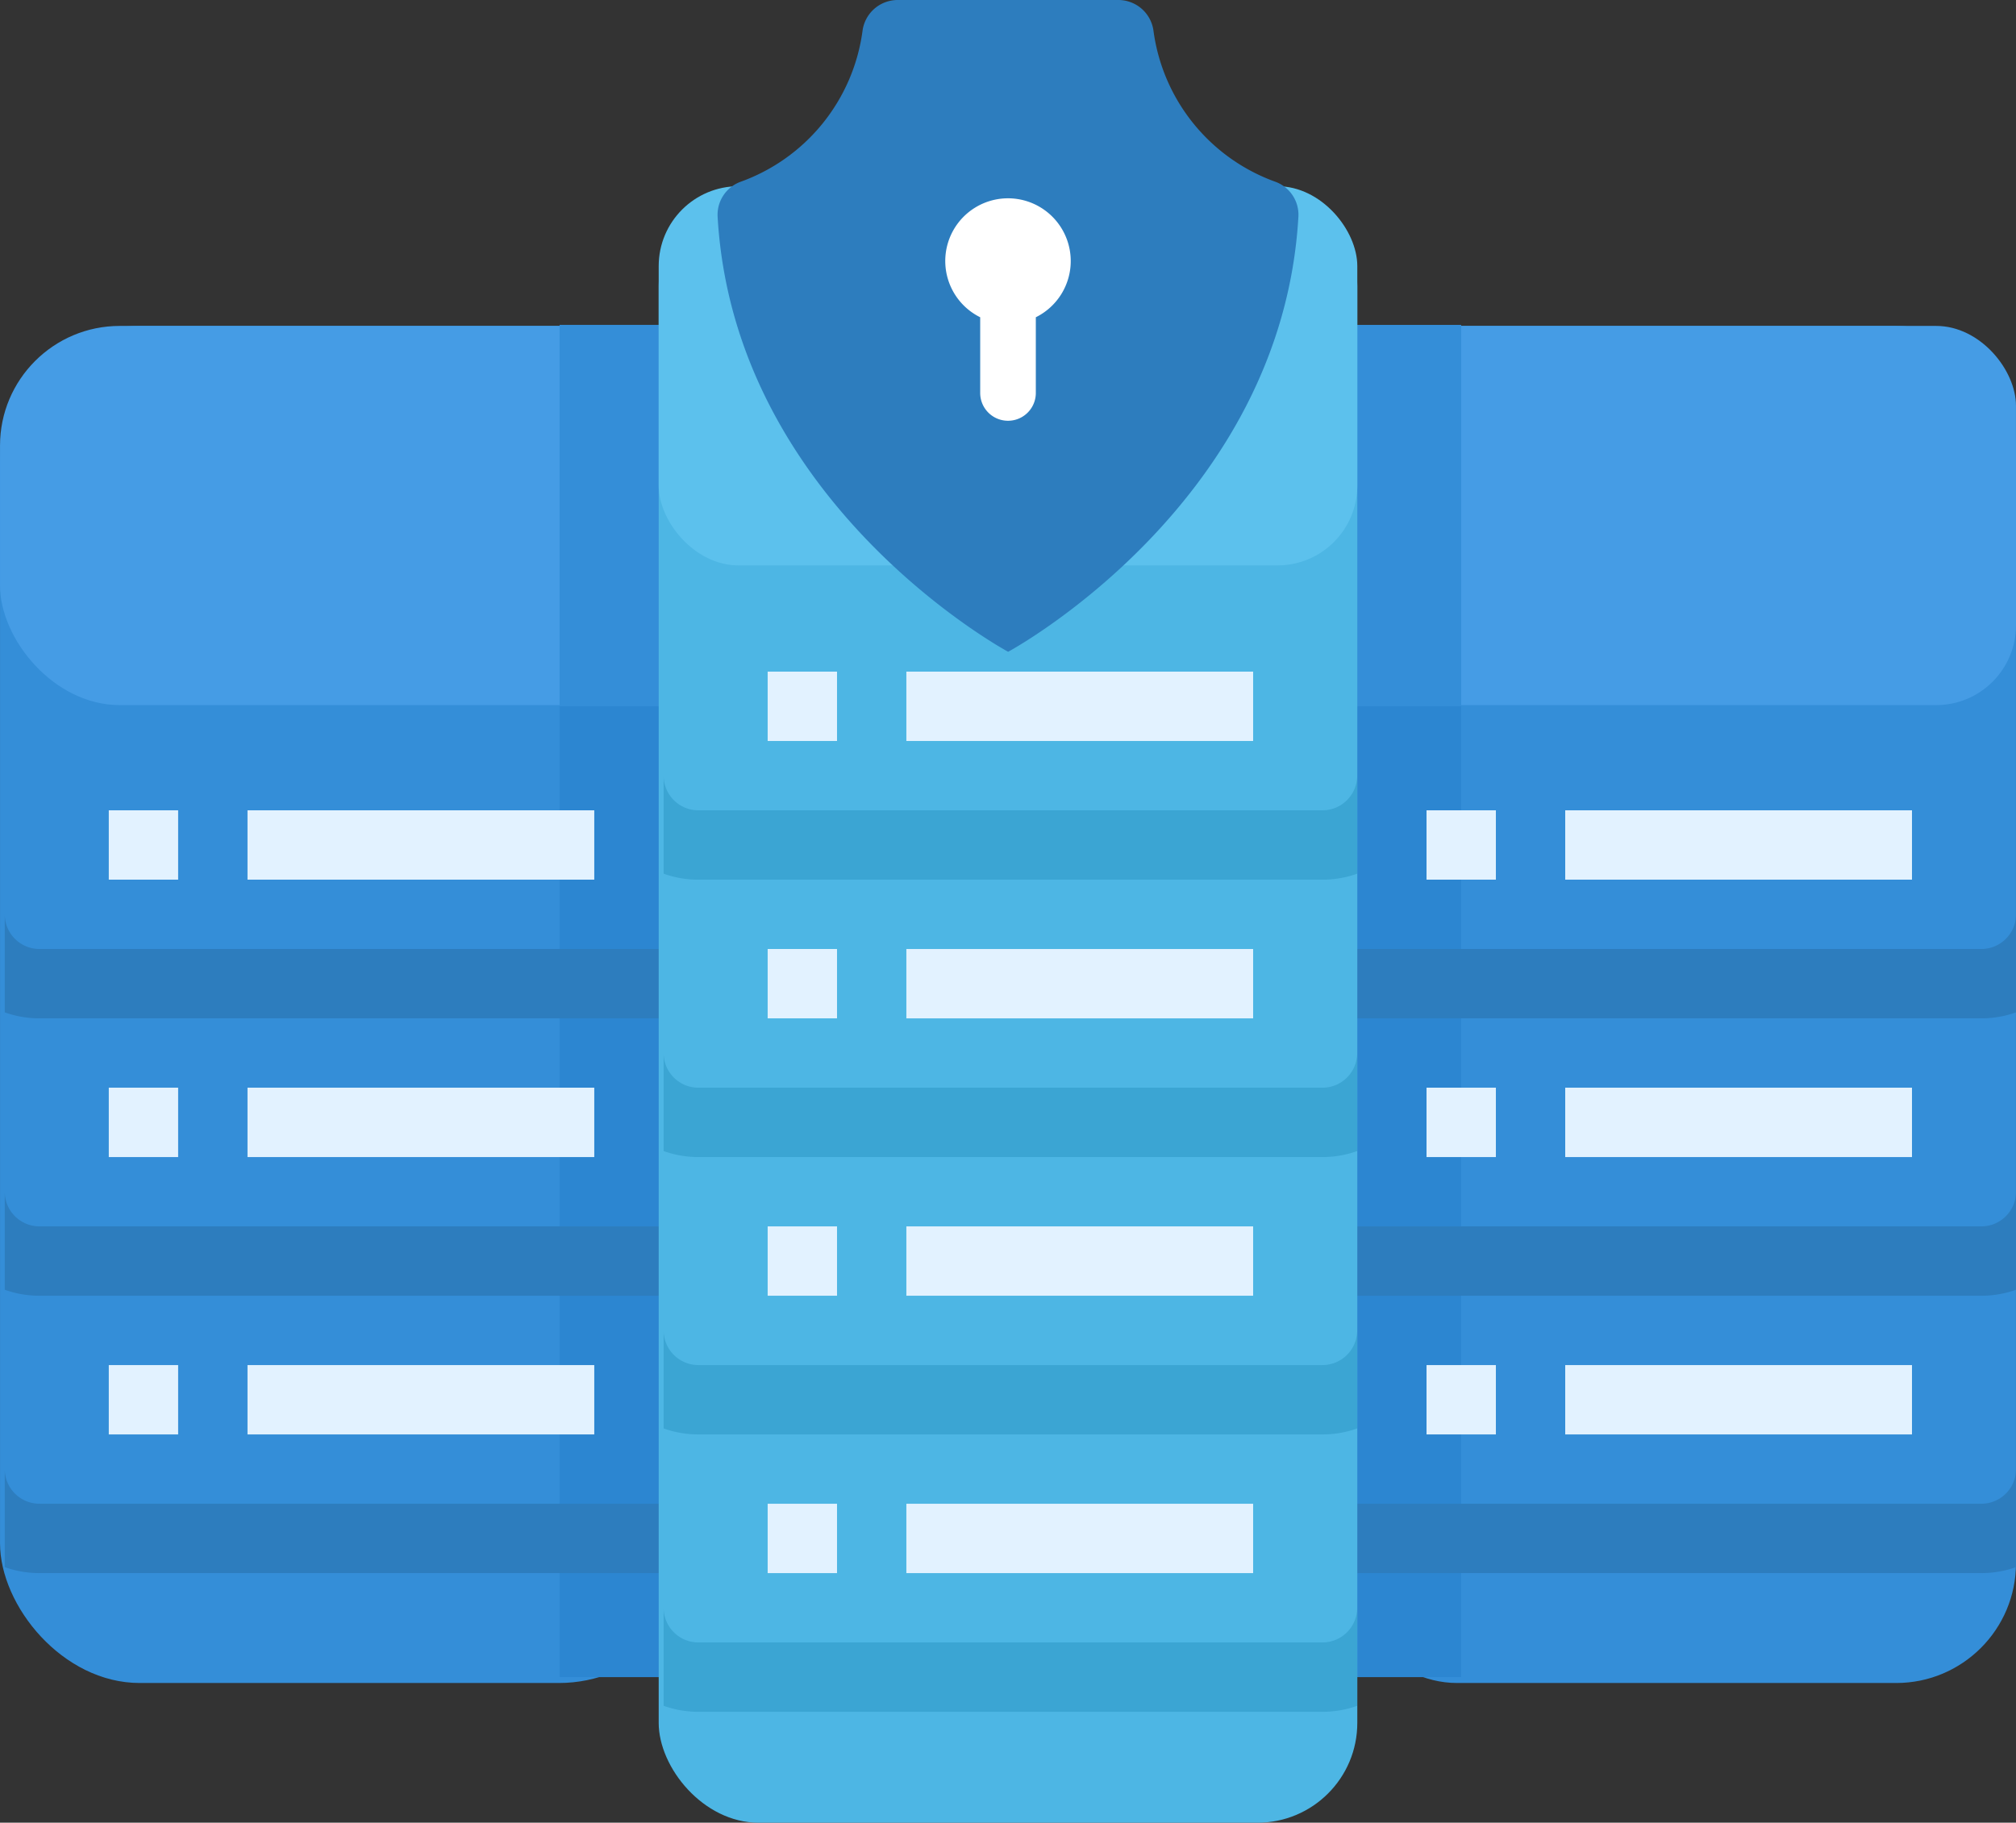 <svg xmlns="http://www.w3.org/2000/svg" width="101.002" height="91.331" viewBox="0 0 101.002 91.331">
  <rect x="0" y="0" width="101.002" height="91.331" fill="#333333" stroke="none"/>
  <g id="Group_2102" data-name="Group 2102" transform="translate(-1354 -1370.669)">
    <g id="Group_2097" data-name="Group 2097" transform="translate(1330.475 1356)">
      <g id="Flat" transform="translate(23.526 24)">
        <rect id="Rectangle_831" data-name="Rectangle 831" width="35" height="68" rx="7" transform="translate(0 7)" fill="#348ed8"/>
        <rect id="Rectangle_832" data-name="Rectangle 832" width="35" height="19" rx="6" transform="translate(0 7)" fill="#459ce5"/>
        <path id="Path_259" data-name="Path 259" d="M152,56h6.949V75.111H152Z" transform="translate(-123.965 -49.051)" fill="#348ed8"/>
        <path id="Path_260" data-name="Path 260" d="M152,144h6.949v48.645H152Z" transform="translate(-123.965 -117.94)" fill="#2c86d1"/>
        <path id="Path_261" data-name="Path 261" d="M58.747,192v4.912a5.125,5.125,0,0,1-1.737.3H25.737a5.125,5.125,0,0,1-1.737-.3V192a1.74,1.74,0,0,0,1.737,1.737H57.009A1.74,1.74,0,0,0,58.747,192Z" transform="translate(-23.763 -155.516)" fill="#2d7dbe"/>
        <path id="Path_262" data-name="Path 262" d="M58.747,256v4.912a5.124,5.124,0,0,1-1.737.3H25.737a5.124,5.124,0,0,1-1.737-.3V256a1.74,1.74,0,0,0,1.737,1.737H57.009A1.74,1.74,0,0,0,58.747,256Z" transform="translate(-23.763 -205.617)" fill="#2d7dbe"/>
        <path id="Path_263" data-name="Path 263" d="M58.747,320v4.912a5.124,5.124,0,0,1-1.737.3H25.737a5.124,5.124,0,0,1-1.737-.3V320a1.74,1.74,0,0,0,1.737,1.737H57.009A1.74,1.74,0,0,0,58.747,320Z" transform="translate(-23.763 -255.719)" fill="#2d7dbe"/>
        <path id="Path_264" data-name="Path 264" d="M80,168H97.373v3.475H80Z" transform="translate(-67.601 -136.728)" fill="#e2f2ff"/>
        <path id="Path_265" data-name="Path 265" d="M80,232H97.373v3.475H80Z" transform="translate(-67.601 -186.829)" fill="#e2f2ff"/>
        <path id="Path_266" data-name="Path 266" d="M48,168h3.475v3.475H48Z" transform="translate(-42.551 -136.728)" fill="#e2f2ff"/>
        <path id="Path_267" data-name="Path 267" d="M48,232h3.475v3.475H48Z" transform="translate(-42.551 -186.829)" fill="#e2f2ff"/>
        <path id="Path_268" data-name="Path 268" d="M48,296h3.475v3.475H48Z" transform="translate(-42.551 -236.931)" fill="#e2f2ff"/>
        <path id="Path_269" data-name="Path 269" d="M80,296H97.373v3.475H80Z" transform="translate(-67.601 -236.931)" fill="#e2f2ff"/>
        <rect id="Rectangle_833" data-name="Rectangle 833" width="34" height="68" rx="6" transform="translate(67 7)" fill="#348ed8"/>
        <rect id="Rectangle_834" data-name="Rectangle 834" width="34" height="19" rx="4" transform="translate(67 7)" fill="#459ce5"/>
        <path id="Path_270" data-name="Path 270" d="M328,56h6.949V75.111H328Z" transform="translate(-261.744 -49.051)" fill="#348ed8"/>
        <path id="Path_271" data-name="Path 271" d="M328,144h6.949v48.645H328Z" transform="translate(-261.744 -117.94)" fill="#2c86d1"/>
        <path id="Path_272" data-name="Path 272" d="M362.747,192v4.912a5.125,5.125,0,0,1-1.737.3H329.737a5.125,5.125,0,0,1-1.737-.3V192a1.74,1.74,0,0,0,1.737,1.737h31.272A1.74,1.74,0,0,0,362.747,192Z" transform="translate(-261.744 -155.516)" fill="#2d7dbe"/>
        <path id="Path_273" data-name="Path 273" d="M362.747,256v4.912a5.123,5.123,0,0,1-1.737.3H329.737a5.124,5.124,0,0,1-1.737-.3V256a1.74,1.74,0,0,0,1.737,1.737h31.272A1.74,1.74,0,0,0,362.747,256Z" transform="translate(-261.744 -205.617)" fill="#2d7dbe"/>
        <path id="Path_274" data-name="Path 274" d="M362.747,320v4.912a5.124,5.124,0,0,1-1.737.3H329.737a5.124,5.124,0,0,1-1.737-.3V320a1.74,1.74,0,0,0,1.737,1.737h31.272A1.74,1.74,0,0,0,362.747,320Z" transform="translate(-261.744 -255.719)" fill="#2d7dbe"/>
        <path id="Path_275" data-name="Path 275" d="M384,168h17.373v3.475H384Z" transform="translate(-305.583 -136.728)" fill="#e2f2ff"/>
        <path id="Path_276" data-name="Path 276" d="M384,232h17.373v3.475H384Z" transform="translate(-305.583 -186.829)" fill="#e2f2ff"/>
        <path id="Path_277" data-name="Path 277" d="M352,168h3.475v3.475H352Z" transform="translate(-280.532 -136.728)" fill="#e2f2ff"/>
        <path id="Path_278" data-name="Path 278" d="M352,232h3.475v3.475H352Z" transform="translate(-280.532 -186.829)" fill="#e2f2ff"/>
        <path id="Path_279" data-name="Path 279" d="M352,296h3.475v3.475H352Z" transform="translate(-280.532 -236.931)" fill="#e2f2ff"/>
        <path id="Path_280" data-name="Path 280" d="M384,296h17.373v3.475H384Z" transform="translate(-305.583 -236.931)" fill="#e2f2ff"/>
        <rect id="Rectangle_835" data-name="Rectangle 835" width="35" height="82" rx="5" transform="translate(33)" fill="#4db6e4"/>
        <rect id="Rectangle_836" data-name="Rectangle 836" width="35" height="19" rx="4" transform="translate(33)" fill="#5cc1ed"/>
        <g id="Group_2096" data-name="Group 2096" transform="translate(33.247 24.323)">
          <path id="Path_281" data-name="Path 281" d="M210.747,160v4.912a5.125,5.125,0,0,1-1.737.3H177.737a5.125,5.125,0,0,1-1.737-.3V160a1.74,1.74,0,0,0,1.737,1.737h31.272A1.74,1.74,0,0,0,210.747,160Z" transform="translate(-176 -154.788)" fill="#3ba5d3"/>
          <path id="Path_282" data-name="Path 282" d="M210.747,224v4.912a5.126,5.126,0,0,1-1.737.3H177.737a5.126,5.126,0,0,1-1.737-.3V224a1.74,1.74,0,0,0,1.737,1.737h31.272A1.74,1.74,0,0,0,210.747,224Z" transform="translate(-176 -204.889)" fill="#3ba5d3"/>
          <path id="Path_283" data-name="Path 283" d="M210.747,288v4.912a5.126,5.126,0,0,1-1.737.3H177.737a5.126,5.126,0,0,1-1.737-.3V288a1.74,1.74,0,0,0,1.737,1.737h31.272A1.74,1.74,0,0,0,210.747,288Z" transform="translate(-176 -254.991)" fill="#3ba5d3"/>
          <path id="Path_284" data-name="Path 284" d="M210.747,352v4.912a5.125,5.125,0,0,1-1.737.3H177.737a5.125,5.125,0,0,1-1.737-.3V352a1.74,1.74,0,0,0,1.737,1.737h31.272A1.74,1.74,0,0,0,210.747,352Z" transform="translate(-176 -305.092)" fill="#3ba5d3"/>
          <path id="Path_285" data-name="Path 285" d="M232,136h17.373v3.475H232Z" transform="translate(-219.839 -136)" fill="#e2f2ff"/>
          <path id="Path_286" data-name="Path 286" d="M232,200h17.373v3.475H232Z" transform="translate(-219.839 -186.101)" fill="#e2f2ff"/>
          <path id="Path_287" data-name="Path 287" d="M232,264h17.373v3.475H232Z" transform="translate(-219.839 -236.203)" fill="#e2f2ff"/>
        </g>
        <path id="Path_288" data-name="Path 288" d="M200,136h3.475v3.475H200Z" transform="translate(-161.541 -111.677)" fill="#e2f2ff"/>
        <path id="Path_289" data-name="Path 289" d="M200,200h3.475v3.475H200Z" transform="translate(-161.541 -161.779)" fill="#e2f2ff"/>
        <path id="Path_290" data-name="Path 290" d="M200,264h3.475v3.475H200Z" transform="translate(-161.541 -211.88)" fill="#e2f2ff"/>
        <path id="Path_291" data-name="Path 291" d="M200,328h3.475v3.475H200Z" transform="translate(-161.541 -261.981)" fill="#e2f2ff"/>
        <path id="Path_292" data-name="Path 292" d="M232,328h17.373v3.475H232Z" transform="translate(-186.592 -261.981)" fill="#e2f2ff"/>
      </g>
    </g>
    <g id="Group_2101" data-name="Group 2101" transform="translate(1365.006 1370.669)">
      <g id="Group_2094" data-name="Group 2094" transform="translate(24.944 0)">
        <g id="Group_2093" data-name="Group 2093" transform="translate(0)">
          <g id="Group_2092" data-name="Group 2092">
            <path id="Path_256" data-name="Path 256" d="M144.792,1.553a9.365,9.365,0,0,0,6.142,7.568,1.761,1.761,0,0,1,1.117,1.738c-.829,14.426-14.542,21.8-14.542,21.8s-13.726-7.376-14.555-21.8a1.761,1.761,0,0,1,1.117-1.738,9.365,9.365,0,0,0,6.142-7.568A1.776,1.776,0,0,1,131.967,0h11.072a1.776,1.776,0,0,1,1.753,1.553Z" transform="translate(-122.951 0)" fill="#2d7dbe"/>
            <path id="Path_257" data-name="Path 257" d="M164.859,55.288a30.921,30.921,0,0,1-4.683-4A22.135,22.135,0,0,1,153.77,38.4a12.546,12.546,0,0,0,6.881-8.4h8.4a12.545,12.545,0,0,0,6.881,8.4C174.9,47.372,168.036,53.093,164.859,55.288Z" transform="translate(-150.298 -26.62)" fill="#2d7dbe"/>
          </g>
          <path id="Path_258" data-name="Path 258" d="M230.485,91.328a3.143,3.143,0,1,0-4.536,2.817v3.793a1.393,1.393,0,0,0,2.787,0V94.145A3.142,3.142,0,0,0,230.485,91.328Z" transform="translate(-212.791 -78.248)" fill="#fff"/>
        </g>
      </g>
    </g>
  </g>
</svg>
